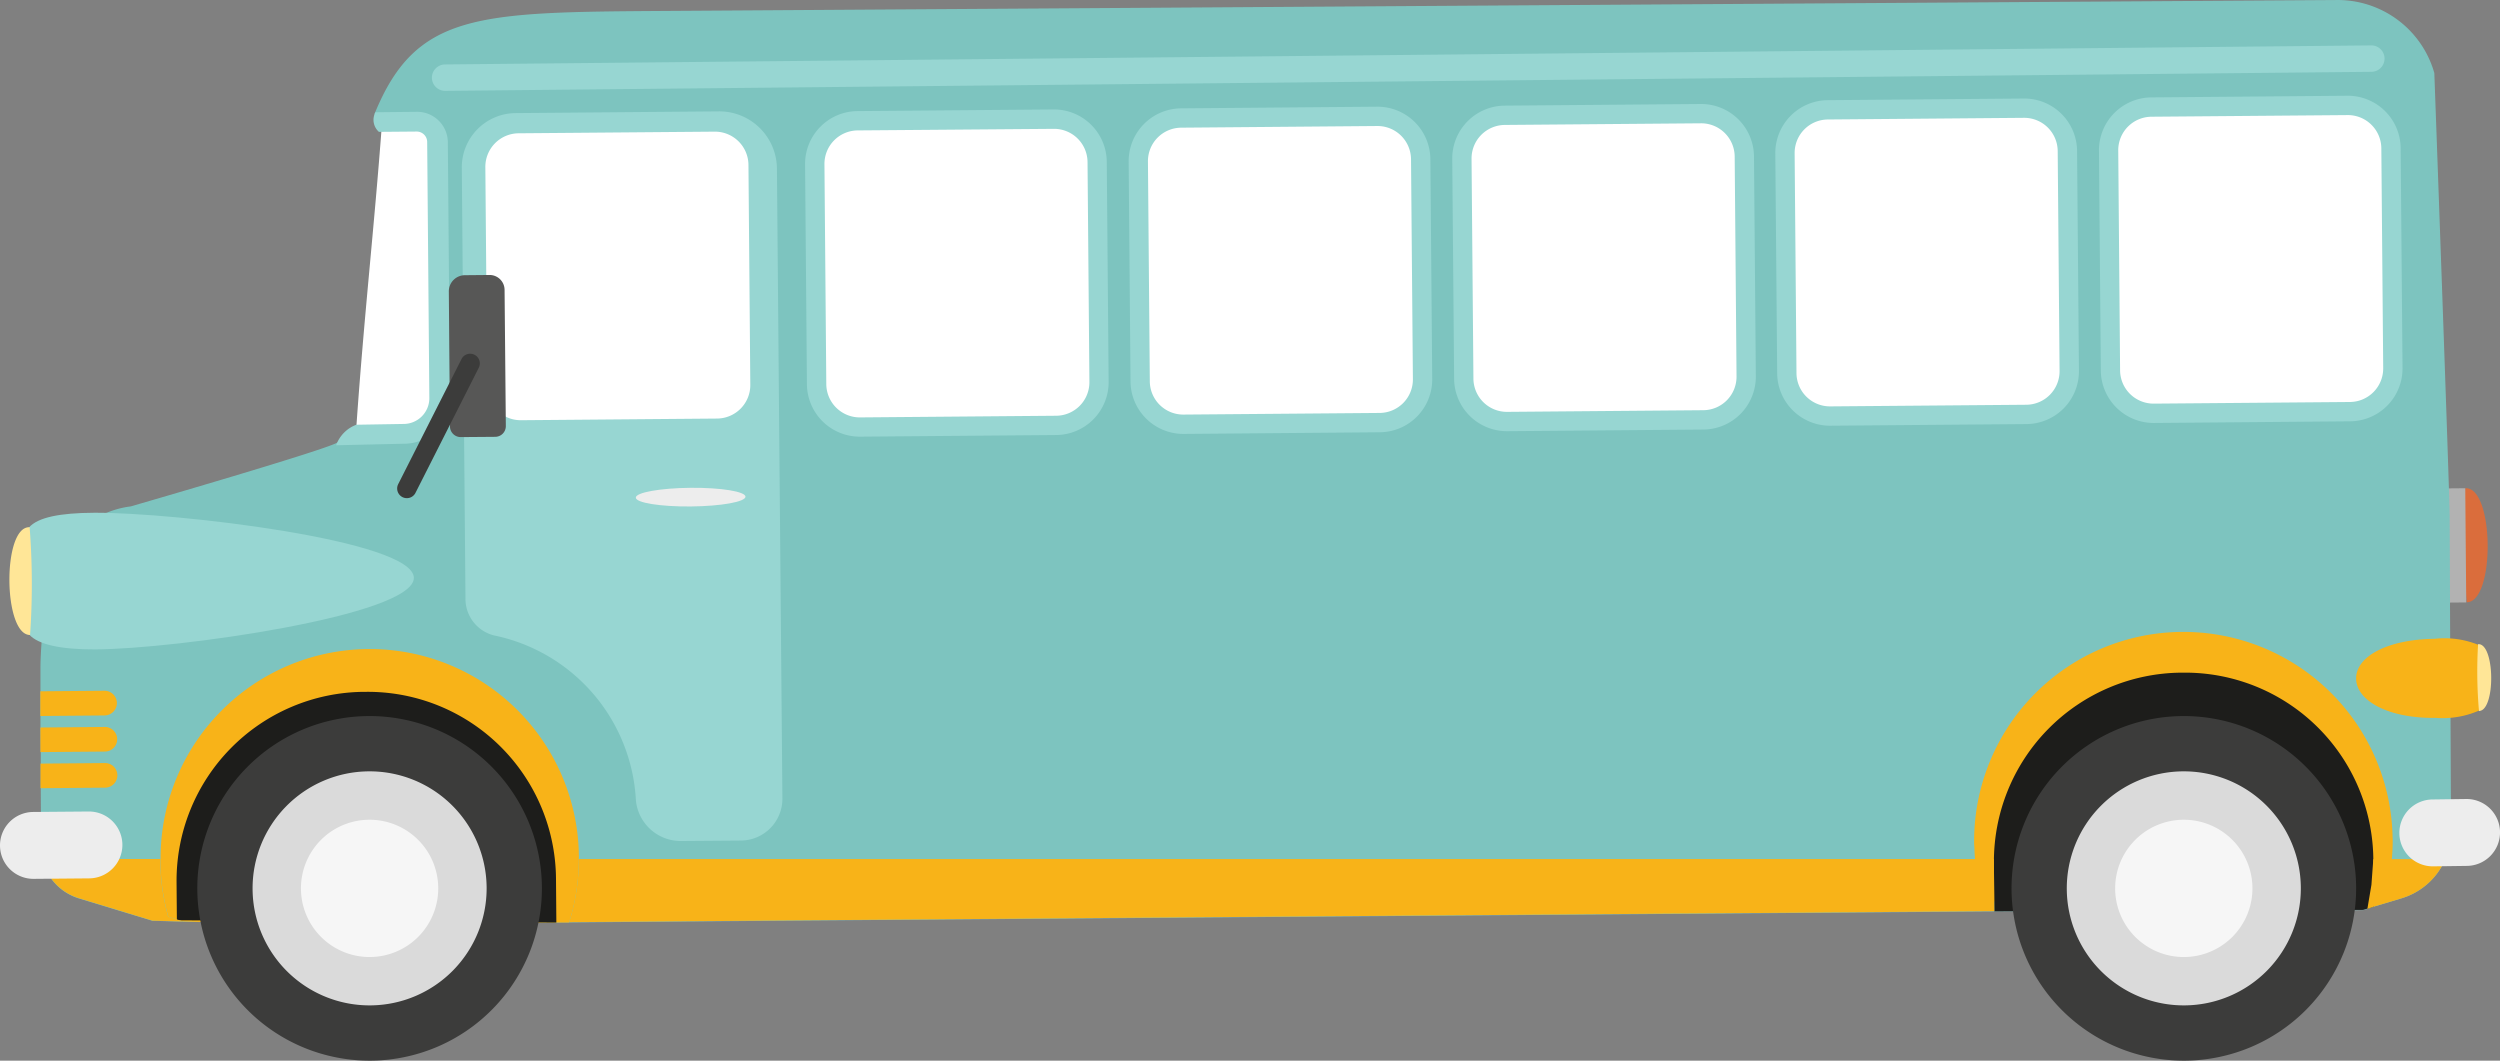 <svg xmlns="http://www.w3.org/2000/svg" width="109.592" height="46.497" viewBox="0 0 109.592 46.497">
  <rect x="0" y="0" width="109.592" height="46.497" fill="#808080" stroke="none"/>
  <g id="グループ_208" data-name="グループ 208" transform="translate(-16.704 -267.044)">
    <path id="パス_69" data-name="パス 69" d="M103.518,284.235c1.276-.081,1.322,4.986.065,5A34.442,34.442,0,0,1,103.518,284.235Z" transform="translate(21.255 4.212)" fill="#da6d3c"/>
    <rect id="長方形_118" data-name="長方形 118" width="0.801" height="5.006" transform="translate(123.972 288.454) rotate(-0.49)" fill="#b2b2b2"/>
    <path id="パス_70" data-name="パス 70" d="M123.8,303.5v.26a2.836,2.836,0,0,1-.247.945,3.038,3.038,0,0,1-1.9,1.712l-1.233.37-.288.1-.178.055-16.174.055-53.492.411-1.534.014-19.706.151-6.012-.164-3.246-.986a2.353,2.353,0,0,1-1.4-1.205,2.229,2.229,0,0,1-.178-.507,1.838,1.838,0,0,1-.055-.479l-.014-2.629v-1.589l-.014-1.068V296.2a17.764,17.764,0,0,1,.507-3.848,4.056,4.056,0,0,1,3.451-3.109s8.943-2.587,9.08-2.82l2.739-.027a1.964,1.964,0,0,0,1.958-1.986l-.1-11.052a1.309,1.309,0,0,0-1.328-1.315l-1.671.014c1.808-4.451,4.492-4.478,12.667-4.533l73.377-.479a4.4,4.4,0,0,1,4.259,3.2s.671,18.446.671,19.42Z" transform="translate(0.349 0)" fill="#7dc4bf"/>
    <path id="パス_71" data-name="パス 71" d="M47.018,301.082A1.832,1.832,0,0,1,45.2,302.93l-2.623.02a1.973,1.973,0,0,1-1.98-1.769,7.8,7.8,0,0,0-6.211-7.241,1.651,1.651,0,0,1-1.261-1.594l-.161-18.905a2.376,2.376,0,0,1,2.357-2.4l8.908-.076a2.528,2.528,0,0,1,2.549,2.5Z" transform="translate(3.984 0.961)" fill="#97d6d2"/>
    <path id="パス_72" data-name="パス 72" d="M104.561,298.344a9.048,9.048,0,0,1-.086,1.33,8.9,8.9,0,0,1-.344,1.526l-.436,0L87.6,301.27l-.543-.167-.492-.148a8.746,8.746,0,0,1-.342-2.219,1.894,1.894,0,0,1-.011-.237,9.173,9.173,0,0,1,18.345-.156Z" transform="translate(17.031 5.441)" fill="#f8b318"/>
    <path id="パス_73" data-name="パス 73" d="M40.693,299.017v.082a9.215,9.215,0,0,1-.083,1.246,9.09,9.09,0,0,1-.341,1.52v.014H39.83l-2.41.014L27,301.934l-3.643-.1-.164-.055-.493-.151a9.148,9.148,0,0,1-.342-2.219V299.1a9.169,9.169,0,0,1,18.338-.082Z" transform="translate(1.385 5.606)" fill="#f8b318"/>
    <path id="パス_74" data-name="パス 74" d="M30.805,282.515A1.506,1.506,0,0,0,32.3,281,1.507,1.507,0,0,1,30.805,282.515Z" transform="translate(3.455 3.419)" fill="#f39200"/>
    <path id="パス_75" data-name="パス 75" d="M31.186,284.859a1.507,1.507,0,0,0,1.492-1.518l-.093-11.059a.862.862,0,0,0-.869-.853l-1.346.011c-.337,4.531-.779,8.365-1.118,13.232Z" transform="translate(3.074 1.074)" fill="#fff"/>
    <path id="パス_76" data-name="パス 76" d="M32.051,270.981,30.262,271a.7.7,0,0,0,.153.86l1.643-.014a.46.46,0,0,1,.472.442l.095,11.264a1.132,1.132,0,0,1-1.147,1.112l-2.054.034a1.5,1.5,0,0,0-.885.9l2.947-.067a2.016,2.016,0,0,0,2.044-1.982l-.095-11.264A1.344,1.344,0,0,0,32.051,270.981Z" transform="translate(2.9 0.965)" fill="#97d6d2"/>
    <path id="パス_77" data-name="パス 77" d="M39.554,299.583l.016,1.935-16.635-.1-.014-1.667a8.28,8.28,0,0,1,8.211-8.347h.1A8.25,8.25,0,0,1,39.554,299.583Z" transform="translate(1.523 5.968)" fill="#1d1d1b"/>
    <path id="パス_78" data-name="パス 78" d="M103.542,298.907l.017,2.079-.462.142-16.17.063-.017-2.115a8.281,8.281,0,0,1,8.211-8.348h.1A8.25,8.25,0,0,1,103.542,298.907Z" transform="translate(17.201 5.803)" fill="#1d1d1b"/>
    <g id="グループ_196" data-name="グループ 196" transform="translate(17.115 289.521)">
      <path id="パス_79" data-name="パス 79" d="M34.648,287.952c.007,1.655-10.452,3.124-13.975,3.137-1.521.006-2.484-.219-2.872-.635-.512-.548-.168-1.408-.172-2.348s-.336-1.816.153-2.368c.38-.43,1.325-.634,2.866-.64C24.171,285.084,34.641,286.3,34.648,287.952Z" transform="translate(-16.917 -285.098)" fill="#97d6d2"/>
      <path id="パス_80" data-name="パス 80" d="M17.922,285.608c-1.205-.056-1.167,4.726.019,4.724A32.334,32.334,0,0,0,17.922,285.608Z" transform="translate(-17.034 -284.973)" fill="#ffe697"/>
    </g>
    <g id="グループ_197" data-name="グループ 197" transform="translate(119.989 295.045)">
      <path id="パス_81" data-name="パス 81" d="M99.663,291.284c.012.959,1.391,1.747,3.492,1.719a3.99,3.99,0,0,0,2.068-.4,4.27,4.27,0,0,0-.036-2.73,3.911,3.911,0,0,0-2.077-.337C101.009,289.561,99.651,290.327,99.663,291.284Z" transform="translate(-99.663 -289.534)" fill="#f8b318"/>
    </g>
    <rect id="長方形_119" data-name="長方形 119" width="12.382" height="13.425" rx="1.518" transform="translate(37.541 272.48) rotate(-0.484)" fill="#fff"/>
    <path id="パス_82" data-name="パス 82" d="M44.129,285.271l-8.6.072a2.315,2.315,0,0,1-2.333-2.293l-.082-9.645a2.317,2.317,0,0,1,2.295-2.333l8.6-.072a2.316,2.316,0,0,1,2.333,2.293l.082,9.645A2.318,2.318,0,0,1,44.129,285.271Zm-8.715-13.353a1.47,1.47,0,0,0-1.454,1.48l.082,9.644a1.468,1.468,0,0,0,1.479,1.454l8.6-.073a1.467,1.467,0,0,0,1.454-1.479l-.081-9.644a1.469,1.469,0,0,0-1.479-1.454Z" transform="translate(4.02 0.969)" fill="#97d6d2"/>
    <g id="グループ_198" data-name="グループ 198" transform="translate(108.714 271.241)">
      <rect id="長方形_120" data-name="長方形 120" width="12.382" height="13.425" rx="1.518" transform="translate(0.407 0.513) rotate(-0.484)" fill="#fff"/>
      <path id="パス_83" data-name="パス 83" d="M101.623,284.687l-8.6.073a2.318,2.318,0,0,1-2.333-2.295l-.081-9.644a2.316,2.316,0,0,1,2.293-2.333l8.6-.073a2.316,2.316,0,0,1,2.332,2.295l.082,9.644A2.315,2.315,0,0,1,101.623,284.687Zm-8.715-13.352a1.468,1.468,0,0,0-1.454,1.479l.081,9.644a1.469,1.469,0,0,0,1.48,1.454l8.6-.072a1.47,1.47,0,0,0,1.454-1.479l-.082-9.644a1.467,1.467,0,0,0-1.479-1.454Z" transform="translate(-90.607 -270.415)" fill="#97d6d2"/>
    </g>
    <g id="グループ_199" data-name="グループ 199" transform="translate(94.527 271.362)">
      <rect id="長方形_121" data-name="長方形 121" width="12.382" height="13.425" rx="1.518" transform="matrix(1, -0.008, 0.008, 1, 0.408, 0.512)" fill="#fff"/>
      <path id="パス_84" data-name="パス 84" d="M90.228,284.784l-8.6.072a2.316,2.316,0,0,1-2.333-2.293l-.082-9.645a2.318,2.318,0,0,1,2.295-2.333l8.6-.072a2.315,2.315,0,0,1,2.333,2.293l.082,9.645A2.317,2.317,0,0,1,90.228,284.784Zm-8.714-13.352a1.467,1.467,0,0,0-1.454,1.479l.081,9.644a1.469,1.469,0,0,0,1.479,1.454l8.6-.072a1.47,1.47,0,0,0,1.454-1.48l-.082-9.644a1.468,1.468,0,0,0-1.479-1.454Z" transform="translate(-79.212 -270.512)" fill="#97d6d2"/>
    </g>
    <g id="グループ_200" data-name="グループ 200" transform="translate(80.365 271.602)">
      <rect id="長方形_122" data-name="長方形 122" width="12.382" height="13.425" rx="1.518" transform="matrix(1, -0.008, 0.008, 1, 0.407, 0.512)" fill="#fff"/>
      <path id="パス_85" data-name="パス 85" d="M78.853,284.977l-8.6.072a2.315,2.315,0,0,1-2.333-2.293l-.082-9.645a2.317,2.317,0,0,1,2.295-2.333l8.6-.072A2.317,2.317,0,0,1,81.065,273l.081,9.645A2.317,2.317,0,0,1,78.853,284.977Zm-8.715-13.353a1.47,1.47,0,0,0-1.454,1.48l.082,9.644a1.468,1.468,0,0,0,1.479,1.454l8.6-.073A1.467,1.467,0,0,0,80.3,282.65l-.081-9.644a1.469,1.469,0,0,0-1.479-1.454Z" transform="translate(-67.837 -270.705)" fill="#97d6d2"/>
    </g>
    <g id="グループ_201" data-name="グループ 201" transform="translate(66.179 271.721)">
      <rect id="長方形_123" data-name="長方形 123" width="12.382" height="13.425" rx="1.518" transform="matrix(1, -0.008, 0.008, 1, 0.407, 0.513)" fill="#fff"/>
      <path id="パス_86" data-name="パス 86" d="M67.459,285.073l-8.6.073a2.318,2.318,0,0,1-2.333-2.295l-.081-9.644a2.316,2.316,0,0,1,2.293-2.333l8.6-.073a2.318,2.318,0,0,1,2.333,2.295l.081,9.644A2.316,2.316,0,0,1,67.459,285.073Zm-8.715-13.352A1.468,1.468,0,0,0,57.29,273.2l.082,9.644a1.467,1.467,0,0,0,1.479,1.454l8.6-.072a1.468,1.468,0,0,0,1.454-1.479l-.082-9.644a1.469,1.469,0,0,0-1.479-1.455Z" transform="translate(-56.443 -270.801)" fill="#97d6d2"/>
    </g>
    <g id="グループ_202" data-name="グループ 202" transform="translate(51.994 271.842)">
      <rect id="長方形_124" data-name="長方形 124" width="12.382" height="13.425" rx="1.518" transform="matrix(1, -0.008, 0.008, 1, 0.407, 0.512)" fill="#fff"/>
      <path id="パス_87" data-name="パス 87" d="M56.065,285.17l-8.6.072a2.317,2.317,0,0,1-2.333-2.295l-.081-9.644a2.317,2.317,0,0,1,2.293-2.333l8.6-.072a2.315,2.315,0,0,1,2.332,2.293l.082,9.645A2.317,2.317,0,0,1,56.065,285.17ZM47.35,271.817A1.469,1.469,0,0,0,45.9,273.3l.081,9.644a1.47,1.47,0,0,0,1.48,1.454l8.6-.073a1.468,1.468,0,0,0,1.454-1.479l-.082-9.644a1.467,1.467,0,0,0-1.479-1.454Z" transform="translate(-45.049 -270.898)" fill="#97d6d2"/>
    </g>
    <path id="パス_88" data-name="パス 88" d="M32.5,270.635a.581.581,0,0,1-.588-.574h0a.582.582,0,0,1,.578-.584l84.434-.835a.581.581,0,0,1,.586.574h0a.579.579,0,0,1-.578.584Z" transform="translate(3.725 0.392)" fill="#97d6d2"/>
    <path id="パス_89" data-name="パス 89" d="M43.9,284.608c0,.227-1.073.418-2.4.43s-2.407-.162-2.408-.388,1.073-.418,2.4-.43S43.894,284.382,43.9,284.608Z" transform="translate(5.484 4.208)" fill="#ededed"/>
    <path id="パス_90" data-name="パス 90" d="M103.964,289.724c.747-.047.774,2.921.039,2.931A20.2,20.2,0,0,1,103.964,289.724Z" transform="translate(21.371 5.557)" fill="#ffe697"/>
    <path id="パス_91" data-name="パス 91" d="M21.482,291.9a.546.546,0,0,1-.538.547l-2.819.024,0-1.083,2.815-.024A.545.545,0,0,1,21.482,291.9Z" transform="translate(0.347 5.96)" fill="#f8b318"/>
    <path id="パス_92" data-name="パス 92" d="M21.494,293.177a.542.542,0,0,1-.538.542l-2.829.024,0-1.078,2.824-.025A.544.544,0,0,1,21.494,293.177Z" transform="translate(0.348 6.271)" fill="#f8b318"/>
    <path id="パス_93" data-name="パス 93" d="M21.5,294.444a.542.542,0,0,1-.537.545l-2.834.025,0-1.079,2.829-.024A.541.541,0,0,1,21.5,294.444Z" transform="translate(0.35 6.583)" fill="#f8b318"/>
    <path id="パス_94" data-name="パス 94" d="M35.006,283.349a.468.468,0,0,1-.464.472l-1.508.012a.472.472,0,0,1-.477-.468l-.05-5.914a.708.708,0,0,1,.7-.715l1.082-.01a.657.657,0,0,1,.662.651Z" transform="translate(3.872 2.372)" fill="#575756"/>
    <path id="パス_95" data-name="パス 95" d="M31.115,285.83a.424.424,0,0,1-.381-.615l2.776-5.484a.423.423,0,0,1,.756.382L31.49,285.6A.422.422,0,0,1,31.115,285.83Z" transform="translate(3.426 3.052)" fill="#3c3c3b"/>
    <path id="パス_96" data-name="パス 96" d="M24.374,300.032l-1.356-.041L19.772,299a2.353,2.353,0,0,1-1.4-1.205,2.229,2.229,0,0,1-.178-.507h5.177v.315a9.148,9.148,0,0,0,.342,2.219l.493.151Z" transform="translate(0.366 7.411)" fill="#f8b318"/>
    <path id="パス_97" data-name="パス 97" d="M99.2,297.293H37.168a9.215,9.215,0,0,1-.083,1.246,9.09,9.09,0,0,1-.341,1.52L44.192,300l1.534-.014,53.492-.411Z" transform="translate(4.91 7.411)" fill="#f8b318"/>
    <path id="パス_98" data-name="パス 98" d="M103.481,297.293a3.038,3.038,0,0,1-1.9,1.712l-1.233.37-.288.1.178-1.055.082-1.123Z" transform="translate(20.422 7.411)" fill="#f8b318"/>
    <g id="グループ_203" data-name="グループ 203" transform="translate(25.353 298.434)">
      <path id="パス_99" data-name="パス 99" d="M25.074,299.509a5.781,5.781,0,1,0,5.733-5.83A5.78,5.78,0,0,0,25.074,299.509Z" transform="translate(-23.302 -291.908)" fill="#dadada"/>
      <path id="パス_100" data-name="パス 100" d="M27.3,298.941a3.009,3.009,0,1,0,2.983-3.034A3.007,3.007,0,0,0,27.3,298.941Z" transform="translate(-22.756 -291.362)" fill="#f6f6f6"/>
      <path id="パス_101" data-name="パス 101" d="M31.14,292.257a7.553,7.553,0,1,0,7.617,7.489A7.554,7.554,0,0,0,31.14,292.257Zm.107,12.683a5.13,5.13,0,1,1,5.087-5.173A5.13,5.13,0,0,1,31.247,304.94Z" transform="translate(-23.651 -292.257)" fill="#3c3c3b"/>
    </g>
    <g id="グループ_204" data-name="グループ 204" transform="translate(104.883 298.434)">
      <path id="パス_102" data-name="パス 102" d="M88.953,299.509a5.781,5.781,0,1,0,5.732-5.83A5.78,5.78,0,0,0,88.953,299.509Z" transform="translate(-87.181 -291.908)" fill="#dadada"/>
      <path id="パス_103" data-name="パス 103" d="M91.179,298.941a3.009,3.009,0,1,0,2.984-3.034A3.009,3.009,0,0,0,91.179,298.941Z" transform="translate(-86.636 -291.362)" fill="#f6f6f6"/>
      <path id="パス_104" data-name="パス 104" d="M95.019,292.257a7.553,7.553,0,1,0,7.617,7.489A7.554,7.554,0,0,0,95.019,292.257Zm.107,12.683a5.13,5.13,0,1,1,5.086-5.173A5.13,5.13,0,0,1,95.126,304.94Z" transform="translate(-87.53 -292.257)" fill="#3c3c3b"/>
    </g>
    <g id="グループ_205" data-name="グループ 205" transform="translate(121.884 302.07)">
      <path id="パス_105" data-name="パス 105" d="M101.185,296.676a1.466,1.466,0,0,0,1.478,1.453l1.482-.02a1.467,1.467,0,0,0,1.453-1.479h0a1.465,1.465,0,0,0-1.478-1.453l-1.482.02a1.467,1.467,0,0,0-1.453,1.479Z" transform="translate(-101.185 -295.177)" fill="#ededed"/>
    </g>
    <g id="グループ_206" data-name="グループ 206" transform="translate(16.704 302.618)">
      <path id="パス_106" data-name="パス 106" d="M22.069,297.07a1.466,1.466,0,0,1-1.454,1.478l-2.433.021a1.465,1.465,0,0,1-1.478-1.453h0a1.466,1.466,0,0,1,1.453-1.479l2.433-.02a1.466,1.466,0,0,1,1.479,1.453Z" transform="translate(-16.704 -295.617)" fill="#ededed"/>
    </g>
  </g>
</svg>
